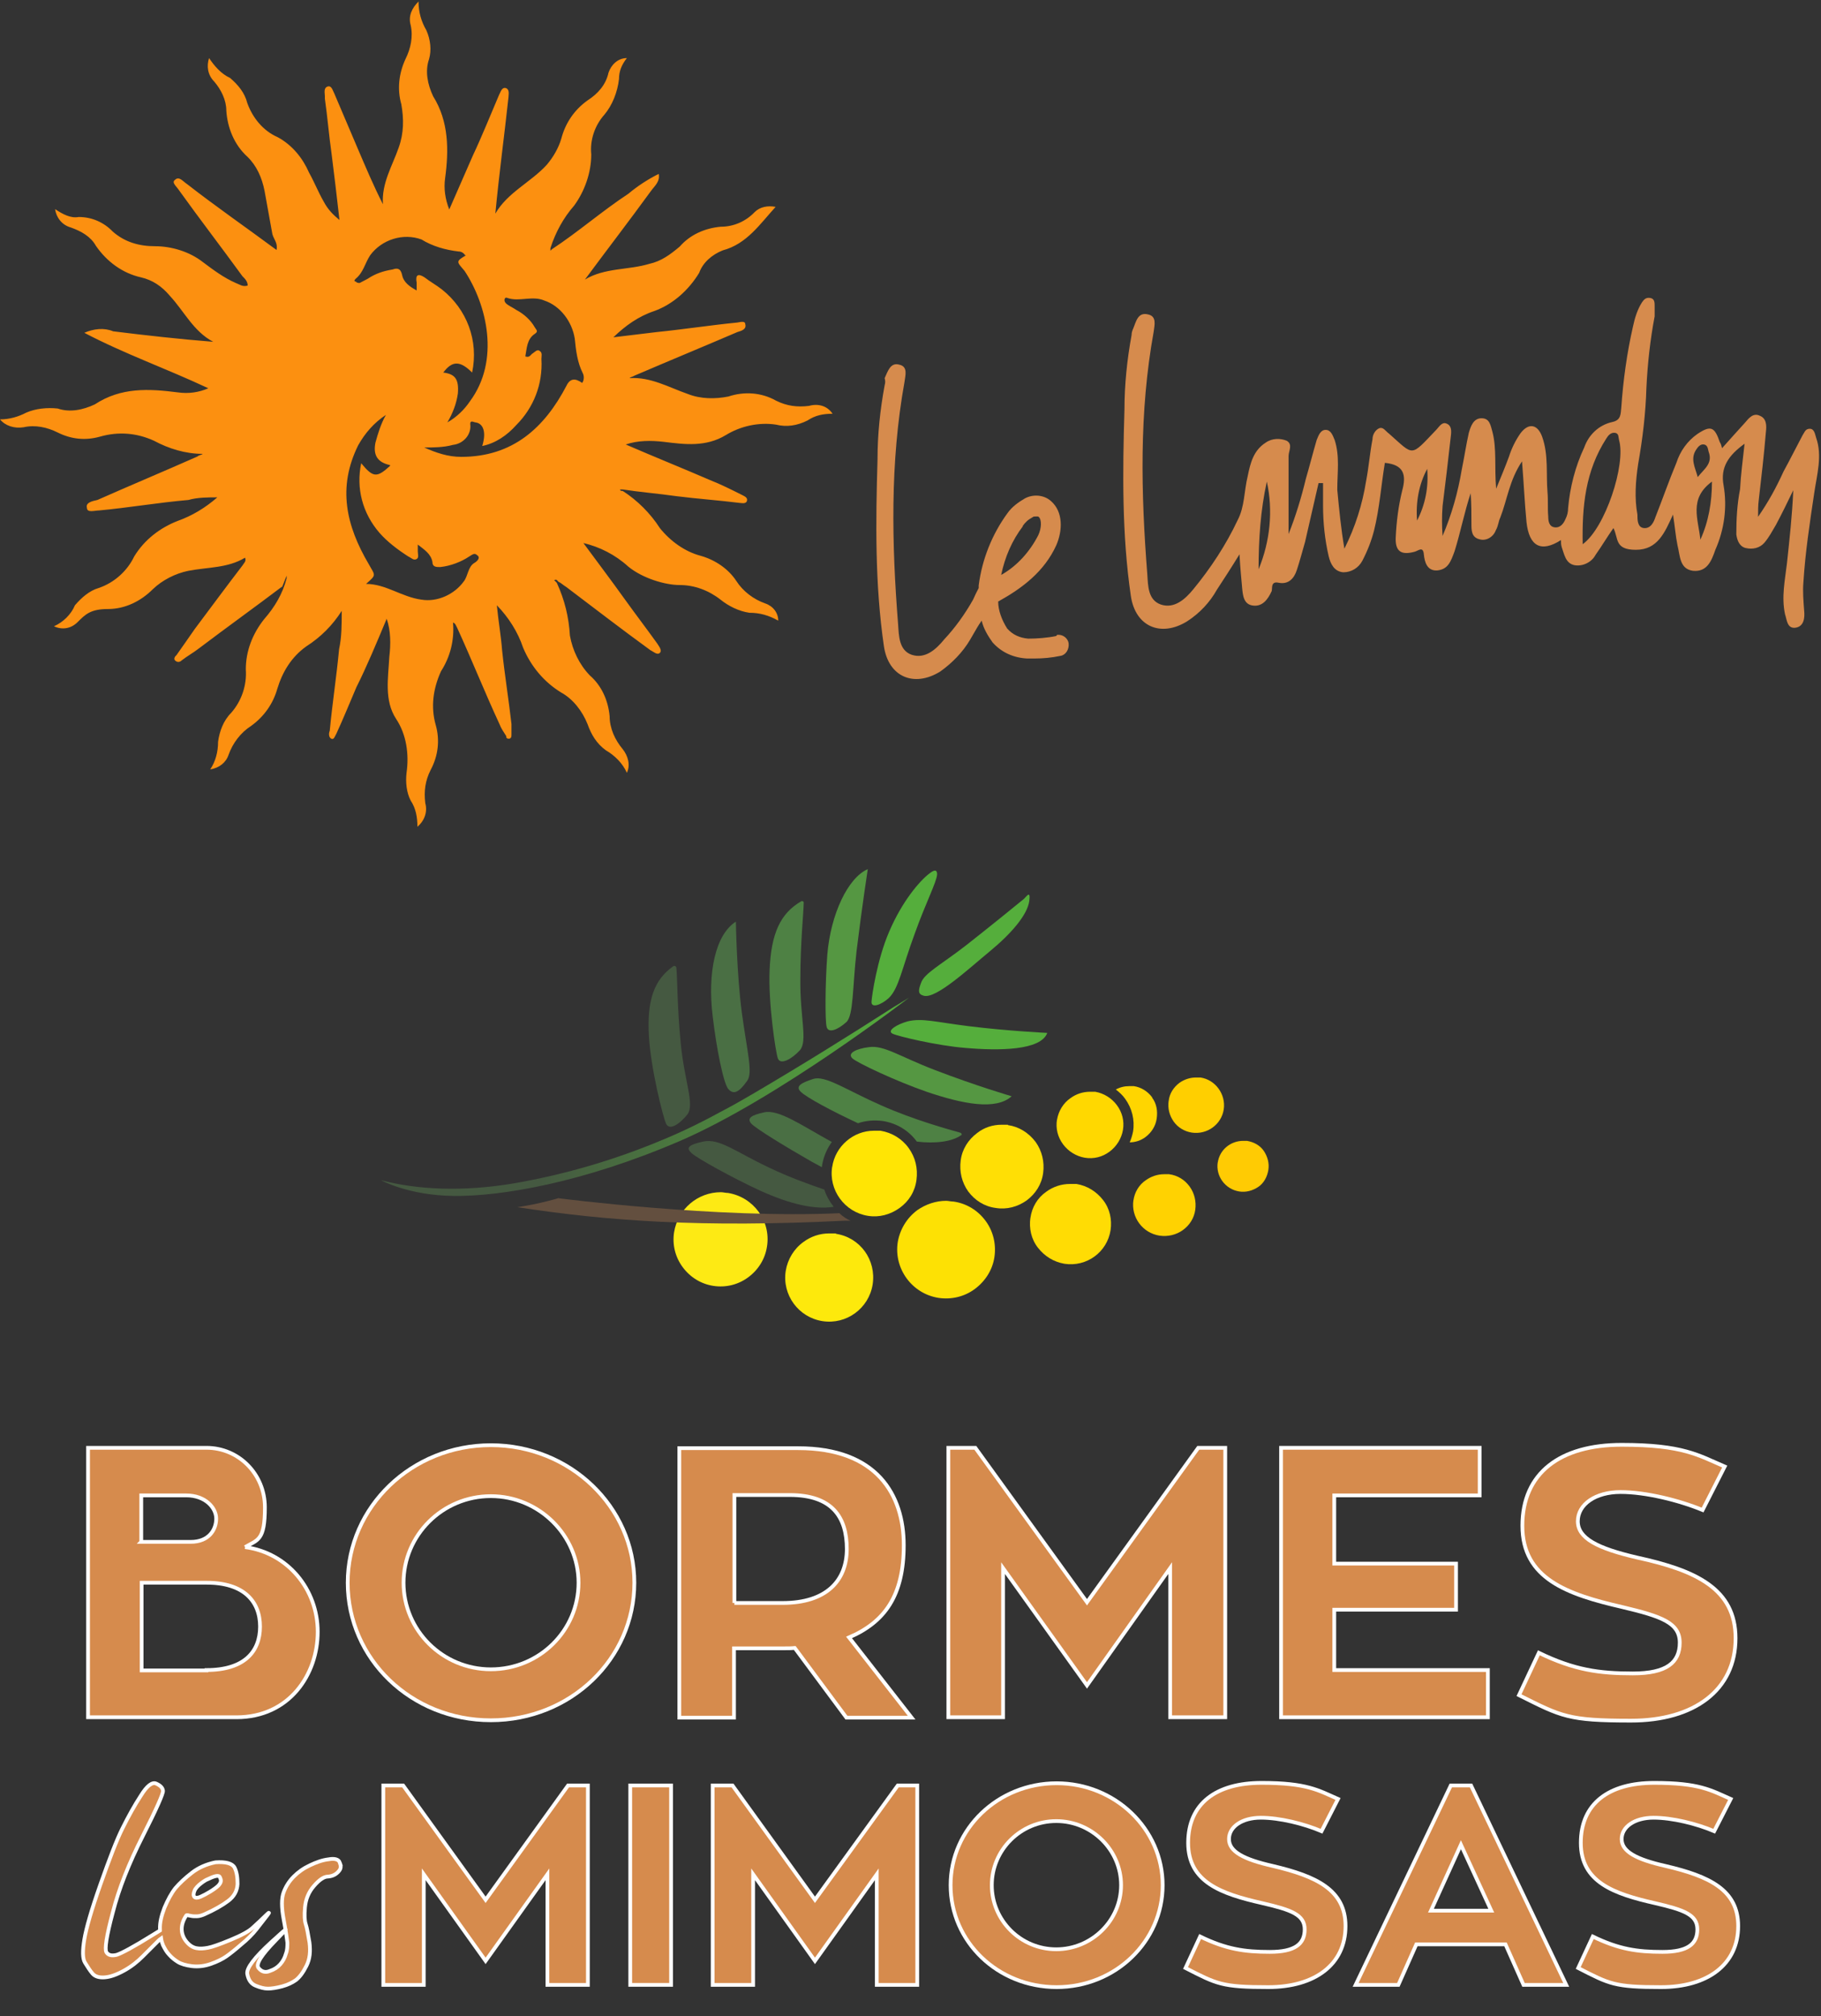 <?xml version="1.0" encoding="UTF-8"?>
<svg id="Calque_1" data-name="Calque 1" xmlns="http://www.w3.org/2000/svg" version="1.1" xmlns:xlink="http://www.w3.org/1999/xlink" viewBox="0 0 486 538">
  <rect x="0" y="0" width="486" height="538" fill="#333333" stroke="none"/>
  <defs>
    <style>
      .cls-1 {
        fill: #fde90c;
      }

      .cls-1, .cls-2, .cls-3, .cls-4, .cls-5, .cls-6, .cls-7, .cls-8, .cls-9, .cls-10, .cls-11, .cls-12, .cls-13, .cls-14, .cls-15, .cls-16, .cls-17, .cls-18, .cls-19, .cls-20 {
        stroke-width: 0px;
      }

      .cls-2 {
        fill: #ffd800;
      }

      .cls-3 {
        fill: #559742;
      }

      .cls-4 {
        fill: #fdea14;
      }

      .cls-5 {
        fill: #ffdc04;
      }

      .cls-6, .cls-21 {
        fill: #d68b4d;
      }

      .cls-7 {
        fill: #634f3f;
      }

      .cls-8 {
        fill: #ffcf00;
      }

      .cls-9 {
        fill: #ffd500;
      }

      .cls-10 {
        fill: #ffcb03;
      }

      .cls-11 {
        fill: #455941;
      }

      .cls-12 {
        fill: #4a6f44;
      }

      .cls-13 {
        fill: #fde104;
      }

      .cls-14 {
        fill: #ffd201;
      }

      .cls-15 {
        fill: url(#Dégradé_sans_nom_2);
      }

      .cls-16 {
        fill: #55ae3c;
      }

      .cls-17 {
        fill: #ffdf05;
      }

      .cls-21 {
        stroke: #fff;
        stroke-miterlimit: 10;
      }

      .cls-18 {
        fill: #ffe504;
      }

      .cls-19 {
        fill: #4e8144;
      }

      .cls-20 {
        fill: #fc9010;
      }
    </style>
    <linearGradient id="Dégradé_sans_nom_2" data-name="Dégradé sans nom 2" x1="101.7" y1="603.2" x2="242.6" y2="603.2" gradientTransform="translate(0 895.9) scale(1 -1)" gradientUnits="userSpaceOnUse">
      <stop offset="0" stop-color="#455941"/>
      <stop offset=".3" stop-color="#455941"/>
      <stop offset="1" stop-color="#55ae3c"/>
    </linearGradient>
  </defs>
  <path class="cls-20" d="M75.3,156.5c-7.4,5.6-14.8,10.9-22.2,16.5-1.4,1.1-3.2,2.1-4.6,3.2-.4.4-1.1.7-1.8,0-.4-.4,0-1.1.4-1.4,1.8-2.5,3.2-4.6,4.9-7,4.2-5.6,8.4-11.3,12.7-16.9.4-.7,1.1-1.1.7-2.1-4.6,2.8-9.9,2.5-15.1,3.5-3.5.7-7,2.5-9.5,4.9-3.2,3.2-7.4,5.3-12,5.3s-6,1.4-8.1,3.5c-1.8,1.8-4.2,2.1-6.3,1.1,2.5-1.1,4.6-3.2,5.6-5.6,1.8-2.1,3.9-3.9,6.3-4.6,4.2-1.4,7.7-4.6,9.5-8.4,2.8-4.6,7-7.7,11.6-9.5,3.9-1.4,7.4-3.5,10.6-6.3-2.5,0-5.3,0-7.7.7-8.1.7-16.2,2.1-23.9,2.8-1.1,0-3.2.7-3.2-.7-.4-1.4,1.4-1.8,2.8-2.1,8.8-3.9,17.9-7.7,26.7-11.6.4-.4,1.1-.4,1.4-.7-4.6,0-9.1-1.4-13-3.5-4.6-2.1-9.5-2.5-14.4-1.1-3.9,1.1-7.7.7-11.3-1.1-2.8-1.4-6-2.1-9.1-1.4C3.8,114.4,1.4,113.6,0,111.9c2.5,0,4.9-.7,7-1.8,2.5-1.1,5.6-1.4,8.4-1.1,3.2,1.1,6.7.4,9.9-1.1,7-4.6,14.4-4.2,22.2-3.2,2.8.4,5.6,0,8.1-1.1-11.3-5.3-22.2-9.1-33.1-14.8,2.5-1.1,5.3-1.4,7.7-.4,8.8,1.1,17.9,2.1,26.7,2.8-5.3-2.8-7.7-8.1-11.6-12.3-2.1-2.5-4.6-4.2-7.7-4.9-4.9-1.1-9.1-4.2-12-8.4-1.4-2.5-3.9-3.9-6.7-4.9-2.5-.7-3.9-2.8-4.2-4.9,2.1,1.4,4.2,2.5,6.3,2.1,3.5,0,6.7,1.4,9.1,3.9,3.2,2.8,7,3.9,11.3,3.9s9.1,1.4,12.7,4.2c2.8,2.1,5.6,4.2,8.8,5.6,1.1.4,1.8,1.1,3.2.7,0-1.1-.7-1.8-1.4-2.5-5.6-7.7-11.3-15.1-16.9-22.9-.7-1.1-2.1-2.1-1.1-2.8,1.1-1.1,2.1.4,3.2,1.1,7.7,6,15.8,11.6,23.9,17.6.4-1.8-.7-2.8-1.1-4.2-.7-3.9-1.4-7.7-2.1-11.6-.7-3.5-2.1-6.7-4.6-9.1-3.5-3.2-5.3-7.7-5.6-12.3,0-2.8-1.4-5.6-3.2-7.7-1.8-1.8-2.1-4.2-1.4-6.3,1.4,2.1,3.2,4.2,5.6,5.3,2.1,1.8,3.9,3.9,4.6,6.7,1.4,3.9,4.2,7.4,8.1,9.1,3.9,2.1,6.7,5.6,8.4,9.5,1.4,2.5,2.5,5.3,3.9,7.7,1.1,2.1,2.5,3.5,4.2,4.9-.7-6.3-1.4-12-2.1-17.6-.7-4.9-1.1-9.9-1.8-14.8v-.7c0-.7-.4-2.1.7-2.5s1.4,1.1,1.8,1.8c2.1,4.9,4.2,9.9,6.3,14.8,2.1,4.9,4.2,9.9,6.7,14.8-.4-5.6,2.5-10.2,4.2-15.1,1.4-3.9,1.4-7.7.7-11.6-1.1-3.9-.7-8.1,1.1-12,1.4-2.8,2.1-6,1.4-9.1-.7-2.5.4-4.6,2.1-6.3,0,2.8.7,5.3,2.1,7.7,1.1,2.5,1.4,5.3.7,7.7-1.1,3.2-.4,6.7,1.1,9.9,4.2,6.7,4.2,14.4,3.2,21.8-.4,2.8,0,5.6,1.1,8.4l6.3-14.4c2.5-5.3,4.6-10.6,7-16.2.4-.7.7-2.1,1.8-1.8,1.1.4.7,1.8.7,2.5-1.1,10.2-2.5,20.4-3.5,31,3.2-5.6,9.5-8.4,13.7-13,1.8-2.1,3.2-4.6,3.9-7,1.1-4.2,3.5-7.7,7-10.2,2.8-1.8,4.9-4.2,5.6-7.4.7-2.1,2.5-3.9,4.9-3.9-1.4,1.8-2.1,3.5-2.1,5.6-.4,3.5-1.8,7-3.9,9.5-2.5,2.8-3.9,6.7-3.5,10.6,0,4.9-1.8,9.9-4.6,13.7-2.8,3.2-4.9,7-6.3,11.3v.7l.4-.4c7-4.6,13.4-10.2,20.4-14.8,2.5-2.1,5.3-3.9,8.1-5.3.4,2.1-1.1,3.2-2.1,4.6-5.6,7.7-11.6,15.5-17.6,23.6,5.3-3.2,11.6-2.5,17.2-4.2,3.2-.7,5.6-2.5,8.1-4.6,2.8-3.2,6.7-4.9,10.9-5.3,3.5,0,6.7-1.4,9.1-3.9,1.4-1.4,3.5-1.8,5.6-1.4-4.2,4.6-7.7,9.9-14.1,11.6-2.8,1.1-5.3,3.2-6.3,6-2.8,4.6-7,8.4-12,10.2-4.2,1.4-7.7,3.9-10.9,7l11.6-1.4c7-.7,14.1-1.8,21.1-2.5.7,0,2.5-.7,2.5.4.4,1.4-1.1,1.8-2.1,2.1-9.1,3.9-18.3,7.7-27.4,11.6-.7.4-1.1.4-1.4.7,5.6-.4,10.6,2.5,15.5,4.2,3.5,1.4,7.4,1.4,10.9.7,4.2-1.4,8.8-1.1,12.7,1.1,2.8,1.4,5.6,1.8,8.8,1.4,2.5-.7,4.9,0,6.3,2.1-2.5,0-4.6.4-6.7,1.8-2.8,1.4-5.6,1.8-8.4,1.1-4.6-.7-9.5.4-13.4,2.8-5.3,3.2-10.9,2.5-16.5,1.8-3.5-.4-7-.4-10.2.7,8.1,3.5,15.1,6.3,22.5,9.5,2.8,1.1,5.6,2.5,8.4,3.9.7.4,1.8.7,1.4,1.8-.4.7-1.4.4-1.8.4-5.6-.7-11.3-1.1-16.9-1.8-4.9-.7-9.9-1.1-14.4-1.8h-.7c0,.4.4.4.7.4,3.9,2.5,7.4,6,9.9,9.9,2.8,3.5,6.7,6.3,10.9,7.4,3.9,1.1,7.4,3.5,9.5,6.7,1.8,2.8,4.6,4.9,7.7,6,2.1.7,3.5,2.5,3.5,4.6-2.5-1.4-4.9-2.1-7.7-2.1-2.8-.4-5.6-1.8-7.7-3.5-3.2-2.5-7-3.9-10.9-3.9s-9.9-1.8-13.7-4.9c-3.5-3.2-7.7-5.3-12-6.3,3.9,5.3,7.4,9.9,10.9,14.8,2.8,3.9,6,8.1,8.8,12,.4.7,1.4,1.8.7,2.5s-1.8-.4-2.5-.7c-7.7-5.6-15.1-11.3-22.5-16.9-.7-.4-1.4-1.1-2.1-1.4-.4-.4-.4-.7-1.1-.4l.7.7c2.1,4.6,3.2,9.1,3.5,14.1.7,3.9,2.5,7.7,5.3,10.6,3.2,2.8,4.9,6.7,5.3,10.9,0,3.2,1.4,6.3,3.5,8.8,1.4,1.8,2.1,4.2,1.1,6.3-1.1-2.5-3.2-4.6-5.6-6-2.5-1.8-3.9-4.2-4.9-7-1.4-3.5-3.9-6.7-7-8.4-4.6-2.8-8.1-7-10.2-12-1.4-4.2-3.9-8.1-7-11.3.4,4.2,1.1,8.1,1.4,12,.7,6.7,1.8,13.4,2.5,19.7v2.8c0,.4,0,1.1-.7,1.1s-.7-.4-.7-.7c-.7-1.1-1.4-2.1-1.8-3.2-3.9-8.4-7.4-17.2-11.3-25.7-.4-.7-.4-1.1-1.1-1.4.4,4.6-.7,9.1-3.2,13-2.1,4.6-2.8,9.5-1.4,14.4,1.1,3.9.7,8.1-1.4,12-1.4,2.8-1.8,5.6-1.4,8.8.7,2.5-.4,4.9-2.1,6.3,0-2.5-.4-4.9-1.8-7-1.1-2.1-1.4-4.9-1.1-7.4.7-4.9,0-10.2-2.8-14.4-3.2-4.9-2.1-10.9-1.8-16.5.4-3.5.4-7-.7-10.2-2.8,6.7-5.3,12.7-8.1,18.3-1.8,4.2-3.5,8.4-5.3,12.3-.4.7-.7,1.8-1.4,1.4-.7-.4-.7-1.4-.4-2.1.7-7.4,1.8-14.4,2.5-21.8.7-3.2.7-6.7.7-10.2-2.5,3.9-5.6,7-9.5,9.5-3.9,2.8-6.3,6.7-7.7,11.3-1.1,3.9-3.5,7.4-7,9.9-2.8,1.8-4.9,4.6-6,7.7-.7,2.1-2.5,3.5-4.9,3.9,1.4-2.1,2.1-4.6,2.1-7.4.4-2.8,1.4-5.6,3.5-7.7,2.8-3.2,4.2-7.4,3.9-11.6,0-4.9,1.8-9.5,4.9-13.4,2.8-3.2,4.9-6.7,6-10.9v-.7l-1.4,3.5.2-.6ZM155.5,102c.4-.7.4-1.8,0-2.5-1.4-2.8-1.8-6-2.1-9.1-.7-4.6-3.9-8.8-8.1-10.2-3.2-1.4-6.7.4-9.9-.7-.7-.4-1.1.7-.4,1.4.7.7,1.8,1.1,2.8,1.8,2.1,1.1,3.9,2.8,4.9,4.6.4.7,1.1,1.1,0,1.8-2.1,1.4-2.1,3.9-2.5,6,1.1.4,1.4-.4,1.8-.7.7-.4,1.4-1.4,2.1-.7.7.4.4,1.4.4,2.1.4,6.7-2.1,13-6.7,17.6-2.5,2.8-5.6,4.9-9.1,5.6,1.1-3.5.4-6-1.8-6.3-.4,0-1.4-.7-1.4.4.4,2.8-1.8,5.3-4.6,5.6-2.5.7-5.3.7-7.7.7,3.2,1.4,6.3,2.5,9.9,2.5,13.7,0,22.2-7.7,28.1-19,.9-1.9,2.3-2.1,4.2-.7v-.2ZM124.2,68.2c-.4-.7-1.1-1.1-1.8-1.1-3.5-.4-7-1.4-9.9-3.2-4.9-1.8-10.6,0-13.7,4.2-1.4,2.1-1.8,4.6-3.9,6.3-.4.4-.4.7,0,.7.4.4.7.4,1.1.4.7-.4,1.4-.7,2.1-1.1,2.1-1.4,4.2-2.1,6.7-2.5,1.1-.4,2.1-.4,2.5,1.4.4,2.1,2.1,3.2,3.9,4.2v-2.1c-.4-2.1.4-2.5,2.1-1.4,1.4,1.1,3.2,2.1,4.6,3.2,6.7,5.3,9.9,13.7,8.1,22.2-3.2-3.2-5.3-3.2-7.7,0,3.2.4,4.2,1.8,3.9,5.6-.4,2.8-1.4,5.3-2.8,7.7,2.5-1.4,4.6-3.5,6-5.6,8.1-10.9,4.6-25.7-1.4-34.8-2.1-2.5-2.5-2.5.4-4.2h-.2ZM104.1,124.1c-3.2-.7-4.6-2.5-3.9-6,.7-2.5,1.4-4.9,2.8-7.4-3.2,2.1-5.6,4.9-7.4,8.1-5.6,11.3-3.2,21.5,2.8,31.7,1.8,3.2,2.1,2.8-.7,5.3,5.3,0,9.5,3.5,14.8,4.2,4.2.7,8.8-1.4,11.3-4.9,1.1-1.4,1.1-3.9,2.8-4.9.7-.4,1.8-1.4.7-2.1-.7-.7-1.4,0-2.1.4-2.1,1.4-4.9,2.5-7.7,2.8-1.1,0-2.1,0-2.1-1.4-.4-2.1-2.1-3.2-3.9-4.6v1.8c0,.7.4,1.8-.4,2.1-.7.4-1.4-.4-2.1-.7-2.8-1.8-5.6-3.9-7.7-6.3-4.6-5.3-6.3-12-4.9-18.6,3.2,3.9,4.2,3.9,7.7.7v-.2Z"/>
  <path class="cls-6" d="M459.4,119.8c2.4-2.7,4.3-4.8,6.3-7,1-1.2,2.2-2.7,3.9-1.9,1.9.7,1.9,2.7,1.7,4.3-.5,6-1.2,12.1-1.9,18.1-.2,1.4-.2,3.1-.2,4.6,2.7-3.9,4.8-7.7,6.8-12.1,1.7-3.1,3.4-6.5,5.1-9.7.5-.7.7-1.7,1.9-1.7s1.4,1.4,1.7,2.4c1.7,4.8.2,9.9-.5,14.7-1.2,8-2.4,15.9-2.9,23.9-.2,2.4,0,4.8.2,7.5.2,1.9,0,4.3-2.4,4.6-2.2.2-2.2-2.2-2.7-3.6-1-4.6,0-9.2.5-13.5.7-6.5,1.4-12.8,1.7-19.6-1.5,3.1-2.9,6-4.6,9.2-1,1.7-1.9,3.4-3.1,4.8-1.2,1.4-3.1,1.9-5.1,1.4-1.7-.5-2.2-2.2-2.4-3.6,0-4.1.2-8,1-12.1.2-3.9.7-7.5,1.2-12.1-4.3,3.1-6.5,6.3-5.6,11.1,1,5.8.2,11.8-2.2,17.2-1,2.9-2.2,6-6,5.6-3.6-.5-3.4-4.1-4.1-6.8-.5-2.4-.7-5.1-1.2-8.2-2.2,4.8-4.1,9.4-9.9,9.4s-4.6-3.1-6-5.8c-1.7,2.4-3.1,4.8-4.8,7.2-1,1.9-3.4,3.1-5.6,2.7-2.4-.5-2.7-2.9-3.4-4.8-.2-.7-.2-1.2-.2-1.9-5.3,3.4-8.5,1.7-9.2-4.8-.5-5.1-.7-10.1-1.2-16.2-3.4,5.1-3.9,10.1-5.8,15-.5,1-.5,2.2-1.2,3.4-.7,1.9-2.7,2.9-4.3,2.4-2.2-.5-2.2-2.4-2.2-4.1,0-2.7,0-5.3-.2-8.2-1.7,5.1-2.7,10.4-4.3,15.5-1,2.7-1.7,4.8-4.6,5.1-2.7.2-3.4-2.2-3.6-4.3-.2-2.2-1.4-1-2.4-.7-3.6,1-5.3,0-5.1-3.9.2-4.1.7-8.2,1.7-12.3,1.2-4.3.5-7-4.6-7.5-1,6-1.4,12.1-2.9,18.1-.7,2.7-1.7,5.3-3.1,8-1,1.9-2.9,3.1-5.1,3.1-2.4-.2-3.4-2.2-3.9-4.3-1-4.3-1.5-8.9-1.5-13.5v-6h-1.2c-1.2,5.3-2.4,10.4-3.6,15.7-.7,2.4-1.4,5.1-2.2,7.5-.7,2.2-2.2,3.9-4.8,3.4-2.2-.5-1.7,1.4-1.9,2.2-1,2.2-2.4,4.1-4.8,3.9-2.7-.2-2.9-2.7-3.1-4.8-.2-2.4-.5-5.1-.7-8.9-2.4,3.9-4.1,6.5-6,9.4-1.9,3.4-4.6,6.3-8,8.5-7,4.3-13.8,1.4-15-6.8-2.4-16.4-2.2-33.1-1.7-49.8,0-6.5.7-13.3,1.9-19.8,0-.7.2-1.2.5-1.9.7-1.7,1.2-4.3,3.9-3.6,2.4.5,1.7,2.9,1.5,4.6-3.9,21.5-3.4,43-1.7,64.8.2,3.1.2,6.8,3.6,8,3.6,1.2,6.5-1.4,8.7-4.1,4.6-5.6,8.7-11.8,11.8-18.4,1.9-3.6,1.7-7.7,2.7-11.8.7-3.4,1.5-6.8,4.8-8.9,1.7-1.2,3.9-1.2,5.6-.5,1.7,1,.5,2.7.5,4.1v20.8c1.9-4.8,3.4-9.7,4.6-14.7,1-3.4,1.9-7,2.9-10.4.5-1.2,1-2.7,2.4-2.7s1.9,1.5,2.4,2.7c1.4,4.3.7,8.7.7,13.3.5,5.3,1,10.4,1.9,15.7,2.9-5.8,4.8-11.8,5.8-18.1.7-3.6,1-7.5,1.7-11.1,0-1.2.7-2.4,1.7-2.9,1.2-.5,1.7.7,2.7,1.4,6.8,6,5.6,6.3,12.6-1,.7-.7,1.5-2.2,2.7-1.7,1.4.5,1.4,1.9,1.2,3.4-.7,6.3-1.4,12.3-2.2,18.6-.2,2.7-.2,5.3,0,8,2.4-5.6,4.1-11.6,5.1-17.6.7-3.4,1.2-6.8,1.9-9.9.5-1.7,1.2-3.9,3.4-3.9s2.4,1.9,2.9,3.6c1.2,4.6.5,9.4,1,15.2,1.4-3.4,2.4-5.8,3.4-8.5.7-2.2,1.7-4.3,3.1-6.3,2.2-2.9,4.6-2.4,5.8,1,1.7,4.8,1,9.9,1.4,14.7.2,2.2,0,4.3.2,6.5,0,1.2.2,2.7,1.7,2.9s2.4-1,2.9-2.2c.5-1,.7-1.9.7-2.9.5-5.6,1.9-11.1,4.3-16.2,1.2-3.4,3.9-6,7.5-6.8,2.4-.5,2.2-2.2,2.4-3.9.5-7.2,1.5-14.5,3.1-21.5.5-2.4,1.2-4.6,2.4-6.5.5-.7,1-1.4,2.2-1.2,1.2.2,1.2,1.2,1.2,2.2v2.7c-1.2,6.3-1.9,12.8-2.2,19.1-.2,6.8-1,13.5-2.2,20.3-.7,4.6-1,9.2-.2,13.5,0,1.4,0,3.4,1.7,3.6,1.9.2,2.7-1.7,3.1-2.9,1.9-4.8,3.6-9.7,5.6-14.5,1-3.1,2.9-5.8,5.6-7.7,3.6-2.4,4.6-1.9,6,2.2.2.2.5,1,.7,2.2l-.3-.4ZM422.4,145.2c6-4.3,11.6-21.3,9.7-27.8-.2-.7,0-1.7-1-1.9-1.2-.2-1.9.7-2.4,1.5-5.6,8.7-6.5,18.1-6.3,28.3h0ZM335.9,151.9c3.1-7.5,3.9-15.7,2.2-23.4-1.7,7.7-2.2,15.5-2.2,23.4ZM453.8,144c2.2-4.8,3.1-10.1,3.1-15.5-6.3,4.6-3.6,10.1-3.1,15.5ZM453.1,127.3c1.7-2.2,4.1-3.6,2.9-6.8-.2-.7-.2-1.7-1.2-1.9-1-.2-1.7.7-2.2,1.5-1.5,2.4-.2,4.6.5,7.2h0ZM380.9,125.1c-2.2,4.1-3.1,8.9-2.7,13.8,2.2-4.3,3.1-8.9,2.7-13.8Z"/>
  <path class="cls-6" d="M272.9,140.4c.7-1,1.4-1.7,2.7-2.4.2-.2.5-.2,1-.2s.5,0,.7.2c.7.7.7,2.9-.2,4.8-2.2,4.3-5.6,8.2-9.9,10.6,1-4.8,2.9-9.2,5.8-13h-.1ZM281.9,169.7c-2.4.5-5.1.7-7.5.7-2.2-.2-4.1-1-5.6-2.7-1.4-2.2-2.4-4.8-2.4-7.2,6.5-3.6,12.3-8,15.5-15,1.7-3.9,1.9-8.9-1.4-11.8-1.9-1.7-4.8-1.9-7-.7-1.7,1-3.4,2.2-4.6,3.9-4.1,5.6-6.8,12.3-7.7,19.3v.7c-.5.9-1,2-1.5,3.1-2.2,3.9-4.8,7.5-7.7,10.6-2.2,2.7-5.1,5.3-8.7,4.1-3.4-1.2-3.4-5.1-3.6-8-1.7-21.5-2.2-43.2,1.7-64.8.2-1.7,1-4.1-1.4-4.6-2.4-.7-3.1,1.9-3.9,3.6.2.7.2,1.2,0,1.9-1.2,6.5-1.9,13-1.9,19.8-.5,16.7-.7,33.3,1.7,49.8,1.2,8.2,8,11.1,15,6.8,3.1-2.2,6-5.1,8-8.5s1.9-3.4,3.1-5.1c.5,2.2,1.7,4.1,2.9,5.8,2.4,2.7,5.6,4.1,9.2,4.3h1.9c2.4,0,4.6-.2,7-.7,1.4-.2,2.4-1.7,2.2-3.4-.2-1.2-1.4-2.4-3.1-2.2l-.2.3Z"/>
  <g id="Calque_2-2" data-name="Calque 2-2">
    <g id="Calque_1-2" data-name="Calque 1-2">
      <g>
        <path class="cls-4" d="M179.9,328.8c-.5,3.3.3,6.6,2.3,9.3,2,2.7,4.9,4.5,8.2,5s6.6-.3,9.3-2.3,4.5-4.9,5-8.2c1.1-6.8-3.6-13.2-10.4-14.3-.7,0-1.3-.2-1.9-.2-6.2,0-11.5,4.5-12.5,10.7h0Z"/>
        <path class="cls-3" d="M227.5,282.4c1.3,1.2,11.7,6.1,19.8,8.9,9.7,3.3,18.5,5,22.7,1.2,0,0-9.3-2.7-20.5-7-9.4-3.6-13.6-6.7-17.6-6.1-3.3.4-5.9,1.6-4.4,3"/>
        <path class="cls-16" d="M238.2,275.8c1.4.7,11.9,3.2,19.4,3.8,9,.8,20.2.7,21.9-4,0,0-10.5-.5-21-1.8-8.8-1.1-12.3-2.2-16.2-1.3-2.9.8-5.7,2.5-4.1,3.3"/>
        <path class="cls-16" d="M232.6,267.2c.1-1.6,1.5-11.2,4.7-18.6,3.5-8.2,8.2-13.6,10.7-15.5,1-.8,2.1-1.4,2.1.2-.1,2-3,7.5-6,15.9-3.4,9.2-4.2,14.5-6.9,17.1-2.1,1.9-4.8,2.8-4.6.9"/>
        <path class="cls-11" d="M177.8,299.9c-.8-1.6-4.1-14.7-4.6-23.3-.6-9.8,1.4-15.2,6.5-18.8.3-.2.7,0,.8.3.3,2.4.2,10.5,1.2,20.5s3.7,16,1.8,18.7c-1.9,2.4-4.7,4.5-5.7,2.6"/>
        <path class="cls-19" d="M207.6,282.4c-.6-1.6-2.6-15-2.2-23.6.4-9.8,2.9-15.1,8.4-18.3.3-.2.7,0,.7.3,0,2.4-.9,10.6-.9,20.6-.1,10.1,2,16.3-.1,18.8-2.1,2.3-5.2,4.1-5.9,2.2"/>
        <path class="cls-16" d="M246.6,265.7c3.3.8,11.9-7.2,17.6-11.9,5.7-4.7,10-9.7,10.5-13.4.4-3.1-.8-1.1-1.5-.5-2.8,2.3-9.1,7.4-15.2,12.2-6.8,5.3-11.4,7.6-12.2,10.2-.8,2.1-.8,3,.8,3.4"/>
        <path class="cls-3" d="M220.6,273.9c-.4-1.6-.4-11.1.2-19.2.9-10.8,5.5-20.5,10.8-22.8,0,0-1.6,10.4-3,21.9-1.1,9.7-.8,17.1-2.7,18.9-2.2,2-4.9,3.2-5.3,1.2"/>
        <path class="cls-12" d="M194.4,290.6c-1.3-1.4-3.2-10.9-4.2-19.5-1.4-11.5.7-21.7,6.2-25.2,0,0,.2,13.9,1.6,24.4,1.4,10.3,3,16,1.4,18.1-2,2.8-3.5,3.9-5,2.2"/>
        <path class="cls-15" d="M238.5,268.7c-12.3,7.9-24.7,15.6-37.3,23-2.6,1.5-5.3,3.1-8,4.5-5.3,2.9-10.7,5.6-16.3,7.9-12.6,5.3-25.8,9.2-39.5,11.6-14.1,2.4-26.2,1.7-35.7-.8,0,0,7.3,4.1,19.6,4.2s33.9-3.4,60-14.6c26.1-11.2,61.3-38.3,61.3-38.3,0,0-2.4,1.5-4.1,2.5"/>
        <path class="cls-1" d="M223.1,329.1c-.6,0-1.2,0-1.8,0-2.5,0-4.9.8-6.9,2.3-2.5,1.8-4.2,4.6-4.7,7.7-1,6.4,3.4,12.4,9.8,13.4s12.4-3.4,13.4-9.8c1-6.5-3.3-12.5-9.8-13.5Z"/>
        <path class="cls-5" d="M275,324.9c-.4,2.8.2,5.7,2,8,1.8,2.3,4.2,3.8,7.1,4.3,5.9.9,11.4-3.1,12.3-9,.4-2.8-.2-5.7-2-8s-4.2-3.8-7.1-4.3c-.6,0-1.1,0-1.7,0-2.3,0-4.5.7-6.4,2.1-2.3,1.6-3.8,4.1-4.2,7h0Z"/>
        <path class="cls-17" d="M269,300.1c-.6,0-1.2,0-1.7,0-2.3,0-4.6.7-6.5,2.2-2.4,1.8-4,4.3-4.4,7.3s.3,5.9,2,8.3c1.8,2.4,4.3,4,7.3,4.4,3,.5,5.9-.3,8.3-2,2.4-1.8,4-4.3,4.4-7.3s-.3-5.9-2-8.3c-1.9-2.5-4.5-4.1-7.4-4.5h0Z"/>
        <path class="cls-18" d="M222.1,311.3c-1,6.2,3.3,12.1,9.5,13.1,3,.5,6-.3,8.5-2.1,2.5-1.8,4.1-4.4,4.5-7.5s-.3-6-2.1-8.5-4.5-4.1-7.5-4.6c-.6,0-1.2,0-1.8,0-5.4,0-10.3,4.1-11.1,9.7h0Z"/>
        <path class="cls-7" d="M224.1,323.7c-32.7,1.5-75.1-4-75.1-4,0,0-1.6.5-4.6,1.2s-6.3,1.2-6.3,1.2c24.1,3.7,49,5.5,87.4,3.6.5,0,1,0,1.5,0-1-.4-2-1.1-2.9-1.9h0Z"/>
        <path class="cls-11" d="M220,317.4c-4.1-1.4-9.4-3.3-14.6-5.8-9-4.2-13.4-8-17.8-7-4.5,1-4.3,1.9-3,3.1,1.4,1.3,10.7,6.5,18.3,10,8,3.6,14.4,5.1,19.6,4.3-1.1-1.4-2-3-2.5-4.6h0Z"/>
        <path class="cls-12" d="M219.4,310.9c.4-2.3,1.3-4.4,2.6-6.2-8.2-4.5-14.2-8.8-18.1-7.9-3.2.7-4.7,1.5-3.4,3,1.2,1.3,9,6.1,16.2,10.2.9.5,1.7.9,2.6,1.4.1-.2.1-.3.1-.5h0Z"/>
        <path class="cls-19" d="M256.2,302.2c-2.8-.8-12.1-3.3-21.1-7.3-9.1-4-14.9-8.1-18.1-7-3.1,1-4.8,1.9-3.3,3.4s8.4,5.2,15.3,8.4c2-.7,4.3-.9,6.6-.6,3.7.6,6.9,2.5,9.1,5.5,5,.6,9.4,0,11.8-1.7.3,0,.2-.6-.3-.7Z"/>
        <path class="cls-14" d="M302.5,320.2c-.7,4.5,2.4,8.8,7,9.5,2.2.3,4.4-.2,6.2-1.5,1.8-1.3,3-3.2,3.3-5.4h0c.3-2.2-.2-4.4-1.5-6.2s-3.2-3-5.5-3.3c-.4,0-.9,0-1.3,0-1.8,0-3.5.6-4.9,1.6-1.8,1.2-3,3.2-3.3,5.4h0Z"/>
        <path class="cls-13" d="M254.5,320.6c-.7,0-1.4-.2-2-.2-2.7,0-5.4.9-7.7,2.5-2.8,2.1-4.6,5.1-5.2,8.5-1.1,7.1,3.8,13.8,10.9,14.9,3.4.5,6.9-.3,9.7-2.4s4.7-5.1,5.2-8.5-.3-6.9-2.4-9.7c-2-2.7-5-4.6-8.5-5.1h0Z"/>
        <path class="cls-2" d="M282.1,298.7c-.4,2.4.2,4.7,1.6,6.6s3.5,3.2,5.8,3.6c2.4.4,4.7-.2,6.6-1.6s3.2-3.5,3.6-5.8c.4-2.4-.2-4.7-1.6-6.6s-3.5-3.2-5.8-3.6c-.5,0-.9,0-1.4,0-1.9,0-3.7.6-5.2,1.7-1.9,1.3-3.2,3.4-3.6,5.8Z"/>
        <path class="cls-9" d="M307.5,292.8c-1.2-1.6-2.9-2.7-4.9-3-.4,0-.8,0-1.2,0-1.3,0-2.5.3-3.6.9.9.7,1.8,1.5,2.5,2.5,1.8,2.5,2.6,5.6,2.1,8.7-.2,1-.5,2-.9,2.9,1.5,0,3-.5,4.2-1.4,1.6-1.2,2.7-2.9,3-4.9s0-4-1.2-5.6h0Z"/>
        <path class="cls-8" d="M311.9,293.7c-.3,2,.2,3.9,1.3,5.5s2.9,2.7,4.9,3c4.1.6,7.9-2.2,8.5-6.2s-2.2-7.9-6.2-8.5c-.4,0-.8,0-1.2,0-1.6,0-3.1.5-4.4,1.4-1.6,1.2-2.7,2.9-2.9,4.9h0Z"/>
        <path class="cls-10" d="M325,310.1c-.6,3.7,2,7.2,5.7,7.8,1.8.3,3.6-.2,5.1-1.2s2.4-2.7,2.7-4.5c.3-1.8-.2-3.6-1.2-5.1s-2.7-2.4-4.5-2.7c-.4,0-.7,0-1,0-3.4,0-6.3,2.4-6.8,5.8h0Z"/>
      </g>
      <g>
        <rect class="cls-21" x="23" y="554.4" width="440.9" height="1.5"/>
        <path class="cls-21" d="M55.1,445.6c10.1,0,14.3-4.9,14.3-11.6s-4.3-11.7-14.2-11.7h-17.4v23.4h17.3q0-.1,0,0ZM37.7,411.4h13.2c4.9,0,6.8-3.3,6.8-6.2s-2.9-6.2-8-6.2h-12v12.4h0ZM65.4,412.8c11.4,1.5,19.4,11.3,19.4,22.6s-7.5,22.8-21.7,22.8H23.5v-71.9h31.6c8.6,0,15.6,7,15.6,15.9s-1.9,8.6-5.3,10.6"/>
        <path class="cls-21" d="M154.4,422.3c0-12.6-10.5-23.1-23.4-23.1s-23.3,10.4-23.3,23.1,10.4,23.1,23.3,23.1,23.4-10.3,23.4-23.1M169.3,422.3c0,20.3-17,36.7-38.3,36.7s-38.2-16.4-38.2-36.7,17.1-36.7,38.2-36.7,38.3,16.4,38.3,36.7"/>
        <path class="cls-21" d="M196,427.7h12.9c11.6,0,17.1-5.9,17.1-14.4s-3.9-14.4-15.2-14.4h-14.8v28.8h0ZM212.1,439.7c-.8.1-1.8.1-2.8.1h-13.4v18.5h-14.6v-71.9h31.7c21,0,28.2,12.4,28.2,25.9s-5.1,20.5-14.6,24.6l16.7,21.4h-17.4l-13.8-18.6h0Z"/>
        <polygon class="cls-21" points="327 386.3 327 458.2 312.3 458.2 312.3 418.4 290.1 449.7 267.7 418.4 267.7 458.2 253.1 458.2 253.1 386.3 260.3 386.3 290.1 427.5 319.8 386.3 327 386.3"/>
        <polygon class="cls-21" points="397.1 445.6 397.1 458.2 341.9 458.2 341.9 386.3 394.9 386.3 394.9 399 356.1 399 356.1 417.2 388.6 417.2 388.6 429.5 356.1 429.5 356.1 445.6 397.1 445.6"/>
        <path class="cls-21" d="M463.2,437.1c0,13.9-11.1,22-27.9,22s-18.5-1.1-29.9-6.8l5.3-11.3c9.5,4.6,16.1,5.5,25.1,5.5s12.5-2.9,12.5-8.2-4.8-7-15.3-9.5c-14.8-3.4-26.7-7.6-26.7-21.7s10.1-21.6,26.5-21.6,20.5,2.8,27.5,5.8l-5.9,11.6c-6.3-2.6-15.2-4.8-21.9-4.8s-11.4,3.3-11.4,7.8,5.1,7.2,15.9,9.7c15.6,3.4,26.2,8.3,26.2,21.5"/>
        <polygon class="cls-21" points="156.9 476.4 156.9 529.6 146.1 529.6 146.1 500.1 129.6 523.2 113.1 500.1 113.1 529.6 102.3 529.6 102.3 476.4 107.6 476.4 129.6 506.9 151.6 476.4 156.9 476.4"/>
        <rect class="cls-21" x="168.2" y="476.4" width="10.9" height="53.2"/>
        <polygon class="cls-21" points="244.8 476.4 244.8 529.6 234 529.6 234 500.1 217.5 523.2 201 500.1 201 529.6 190.2 529.6 190.2 476.4 195.5 476.4 217.5 506.9 239.6 476.4 244.8 476.4"/>
        <path class="cls-21" d="M299.2,503c0-9.4-7.8-17.1-17.3-17.1s-17.2,7.7-17.2,17.1,7.7,17.1,17.2,17.1,17.3-7.7,17.3-17.1M310.3,503c0,15-12.6,27.2-28.3,27.2s-28.3-12.1-28.3-27.2,12.7-27.2,28.3-27.2,28.3,12.2,28.3,27.2"/>
        <path class="cls-21" d="M359.1,513.9c0,10.3-8.2,16.3-20.6,16.3s-13.7-.8-22.1-5.1l3.9-8.4c7,3.4,11.9,4.1,18.6,4.1s9.3-2.1,9.3-6-3.5-5.2-11.3-7c-11-2.5-19.8-5.6-19.8-16.1s7.5-16,19.6-16,15.2,2,20.4,4.3l-4.4,8.6c-4.7-2-11.2-3.6-16.2-3.6s-8.5,2.4-8.5,5.7,3.8,5.4,11.8,7.2c11.4,2.7,19.3,6.3,19.3,16"/>
        <path class="cls-21" d="M381.9,509.8h16.1l-8.1-17.6-8,17.6ZM401.8,518.8h-23.8l-4.8,10.8h-11.4l25.4-53.2h5.4l25.4,53.2h-11.4l-4.8-10.8h0Z"/>
        <path class="cls-21" d="M463.9,513.9c0,10.3-8.2,16.3-20.6,16.3s-13.7-.8-22.1-5.1l3.9-8.4c7,3.4,11.9,4.1,18.6,4.1s9.3-2.1,9.3-6-3.5-5.2-11.3-7c-11-2.5-19.8-5.6-19.8-16.1s7.5-16,19.6-16,15.2,2,20.4,4.3l-4.4,8.6c-4.7-2-11.2-3.6-16.2-3.6s-8.5,2.4-8.5,5.7,3.8,5.4,11.8,7.2c11.5,2.7,19.3,6.3,19.3,16"/>
        <g>
          <path class="cls-21" d="M90.7,497c-.3-.9-1.4-1.2-3-.9-1.7.2-3.3.8-5,1.6-1.7.8-3.1,1.8-4.3,3s-2.1,2.6-2.7,4.2-.6,4,0,7.2.9,5.3,1,6.2c0,.9,0,2-.4,3-.3,1.1-.8,2-1.5,2.8s-1.6,1.4-2.8,1.8c-1.2.5-2.2.2-3-.8s.7-3.4,4.6-7.4,3.5-3.8-1.1.4c-4.6,4.2-6.8,7.1-6.5,8.6.3,1.6,1,2.6,2.2,3.1s2.3.8,3.3.8,2.3-.2,3.8-.6,2.7-1,3.7-1.7c1-.8,1.9-2,2.8-3.8s1.1-3.8.8-6.2c-.4-2.4-.7-4-1-4.9s-.4-2.3-.2-4.5,1-4.1,2.4-5.7,2.6-2.5,3.8-2.5c1.2-.1,2.1-.6,2.8-1.4s.6-1.4.3-2.3h0Z"/>
          <path class="cls-21" d="M68.5,514.7c1.1-1.4,2-2.6,2.8-3.6s.6-1-.4,0-2.1,2-3.3,3.1c-1.1,1.1-3.2,2.2-6.1,3.4-2.9,1.2-4.9,1.9-6,2.1s-2.1.3-3.1.1c-1-.2-1.9-.8-2.7-1.8s-1.2-2.1-1.2-3.3.4-2.4,1.2-3.6c0-.1.2-.1.4-.1.2.1.5.1.9.2s.9.1,1.5.1,1.3-.2,2-.5c2.7-1.2,4.8-2.4,6.4-3.6,1.6-1.2,2.4-2.7,2.5-4.5,0-1.8-.2-3.2-.8-4.4-.6-1.1-2.3-1.6-5.1-1.4-2.4.5-4.5,1.4-6.3,2.8s-3.3,2.8-4.4,4.1c-1.1,1.4-2,3.1-2.9,5.2-.8,2.1-1.3,4-1.2,5.8v.3c-.6.4-1.2.7-1.8,1.1-5.3,3.3-8.5,5-9.8,5.4-1.3.3-2.2.1-2.7-.7s0-4.3,1.7-10.6c1.6-6.3,4.3-13.1,8-20.4,3.7-7.3,5.5-11.4,5.4-12.1-.1-.8-.7-1.4-1.8-1.9s-2.5.6-4.1,3.2c-1.7,2.6-3.3,5.5-4.9,8.7-1.6,3.2-3.5,8.2-5.9,15s-3.8,11.7-4.3,14.7-.5,5.1.2,6.2,1.3,2.1,2,2.9,1.8,1.1,3.2,1c1.5-.1,3.2-.7,5.2-1.8,2-1.1,3.6-2.4,5-3.8s2.8-2.8,4.1-4.1c.2-.2.5-.5.8-.7.1.7.3,1.3.5,1.8.5,1,1,1.9,1.7,2.6.7.8,1.5,1.4,2.3,1.9s2.1.9,3.7,1.1c1.7.2,3.4,0,5.1-.6s3.1-1.3,4.1-2,2.4-1.8,4-3.2c1.6-1.3,3-2.7,4.1-4.1h0ZM51.9,504.5c.6-1.5,3.1-2.9,3.1-2.9,2.3-1.1,3.4-1.4,3.7-.7.3.7.5,1.2-.4,2.2-1,1-3.4,2.4-4.8,3-1.6.7-2.2-.1-1.6-1.6Z"/>
        </g>
      </g>
    </g>
  </g>
</svg>
